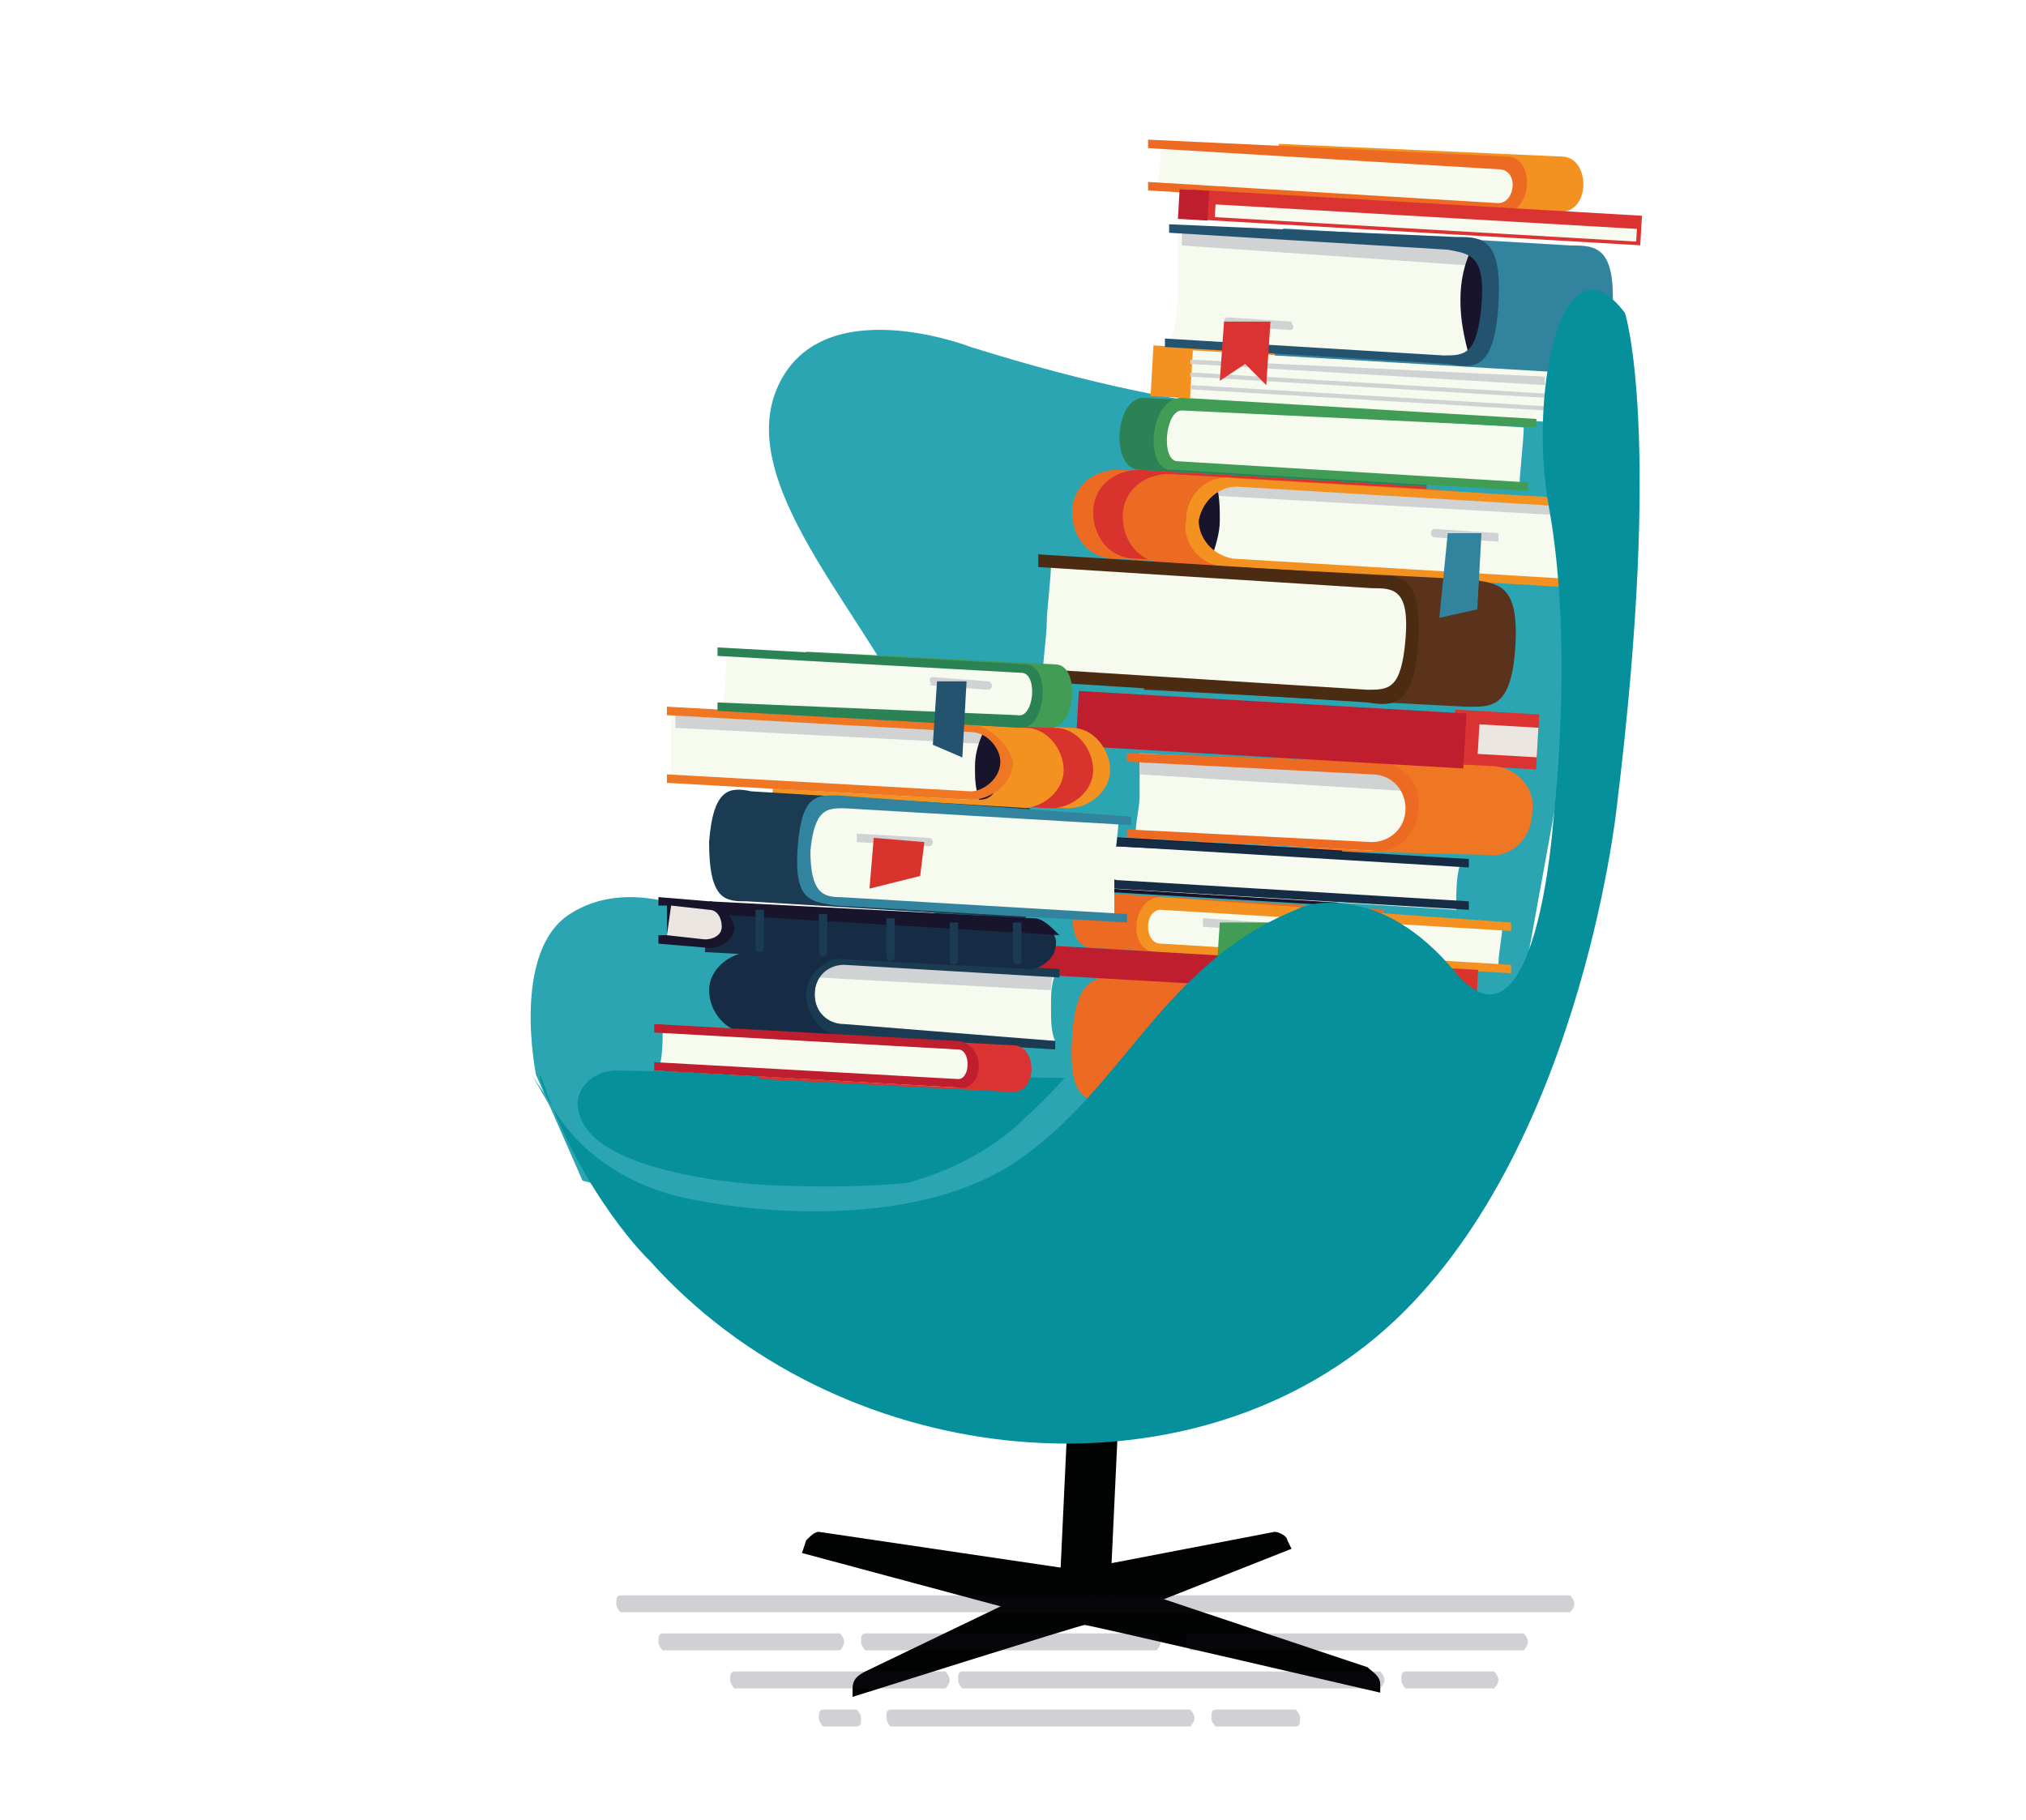 <?xml version="1.0" encoding="UTF-8"?>
<svg xmlns="http://www.w3.org/2000/svg" xmlns:xlink="http://www.w3.org/1999/xlink" width="167pt" height="150pt" viewBox="0 0 167 150" version="1.1">
<defs>
<filter id="alpha" filterUnits="objectBoundingBox" x="0%" y="0%" width="100%" height="100%">
  <feColorMatrix type="matrix" in="SourceGraphic" values="0 0 0 0 1 0 0 0 0 1 0 0 0 0 1 0 0 0 1 0"/>
</filter>
<mask id="mask0">
  <g filter="url(#alpha)">
<rect x="0" y="0" width="167" height="150" style="fill:rgb(0%,0%,0%);fill-opacity:0.2;stroke:none;"/>
  </g>
</mask>
<clipPath id="clip1">
  <rect x="0" y="0" width="167" height="150"/>
</clipPath>
<g id="surface5" clip-path="url(#clip1)">
<path style=" stroke:none;fill-rule:nonzero;fill:rgb(9.02%,7.843%,16.863%);fill-opacity:1;" d="M 129.426 132.906 L 51.145 132.906 C 51.145 132.906 50.797 132.559 50.797 132.211 C 50.797 131.859 50.797 131.512 51.145 131.512 L 129.426 131.512 C 129.426 131.512 129.773 131.859 129.773 132.211 C 129.773 132.559 129.426 132.906 129.426 132.906 Z M 129.426 132.906 "/>
</g>
<mask id="mask1">
  <g filter="url(#alpha)">
<rect x="0" y="0" width="167" height="150" style="fill:rgb(0%,0%,0%);fill-opacity:0.2;stroke:none;"/>
  </g>
</mask>
<clipPath id="clip2">
  <rect x="0" y="0" width="167" height="150"/>
</clipPath>
<g id="surface8" clip-path="url(#clip2)">
<path style=" stroke:none;fill-rule:nonzero;fill:rgb(9.02%,7.843%,16.863%);fill-opacity:1;" d="M 69.234 136.047 L 54.621 136.047 C 54.621 136.047 54.273 135.699 54.273 135.348 C 54.273 135 54.273 134.652 54.621 134.652 L 69.234 134.652 C 69.234 134.652 69.582 135 69.582 135.348 C 69.582 135.699 69.234 136.047 69.234 136.047 Z M 69.234 136.047 "/>
</g>
<mask id="mask2">
  <g filter="url(#alpha)">
<rect x="0" y="0" width="167" height="150" style="fill:rgb(0%,0%,0%);fill-opacity:0.2;stroke:none;"/>
  </g>
</mask>
<clipPath id="clip3">
  <rect x="0" y="0" width="167" height="150"/>
</clipPath>
<g id="surface11" clip-path="url(#clip3)">
<path style=" stroke:none;fill-rule:nonzero;fill:rgb(9.02%,7.843%,16.863%);fill-opacity:1;" d="M 95.328 136.047 L 71.324 136.047 C 71.324 136.047 70.977 135.699 70.977 135.348 C 70.977 135 70.977 134.652 71.324 134.652 L 95.328 134.652 C 95.328 134.652 95.676 135 95.676 135.348 C 95.676 135.699 95.328 136.047 95.328 136.047 Z M 95.328 136.047 "/>
</g>
<mask id="mask3">
  <g filter="url(#alpha)">
<rect x="0" y="0" width="167" height="150" style="fill:rgb(0%,0%,0%);fill-opacity:0.2;stroke:none;"/>
  </g>
</mask>
<clipPath id="clip4">
  <rect x="0" y="0" width="167" height="150"/>
</clipPath>
<g id="surface14" clip-path="url(#clip4)">
<path style=" stroke:none;fill-rule:nonzero;fill:rgb(9.02%,7.843%,16.863%);fill-opacity:1;" d="M 125.598 136.047 L 98.113 136.047 C 98.113 136.047 97.766 135.699 97.766 135.348 C 97.766 135 97.766 134.652 98.113 134.652 L 125.598 134.652 C 125.598 134.652 125.945 135 125.945 135.348 C 125.945 135.699 125.598 136.047 125.598 136.047 Z M 125.598 136.047 "/>
</g>
<mask id="mask4">
  <g filter="url(#alpha)">
<rect x="0" y="0" width="167" height="150" style="fill:rgb(0%,0%,0%);fill-opacity:0.2;stroke:none;"/>
  </g>
</mask>
<clipPath id="clip5">
  <rect x="0" y="0" width="167" height="150"/>
</clipPath>
<g id="surface17" clip-path="url(#clip5)">
<path style=" stroke:none;fill-rule:nonzero;fill:rgb(9.02%,7.843%,16.863%);fill-opacity:1;" d="M 77.934 139.188 L 60.539 139.188 C 60.539 139.188 60.191 138.836 60.191 138.488 C 60.191 138.141 60.191 137.789 60.539 137.789 L 77.934 137.789 C 77.934 137.789 78.281 138.141 78.281 138.488 C 78.281 138.836 77.934 139.188 77.934 139.188 Z M 77.934 139.188 "/>
</g>
<mask id="mask5">
  <g filter="url(#alpha)">
<rect x="0" y="0" width="167" height="150" style="fill:rgb(0%,0%,0%);fill-opacity:0.2;stroke:none;"/>
  </g>
</mask>
<clipPath id="clip6">
  <rect x="0" y="0" width="167" height="150"/>
</clipPath>
<g id="surface20" clip-path="url(#clip6)">
<path style=" stroke:none;fill-rule:nonzero;fill:rgb(9.02%,7.843%,16.863%);fill-opacity:1;" d="M 113.77 139.188 L 79.324 139.188 C 79.324 139.188 78.977 138.836 78.977 138.488 C 78.977 138.141 78.977 137.789 79.324 137.789 L 113.77 137.789 C 113.77 137.789 114.117 138.141 114.117 138.488 C 114.117 138.836 113.77 139.188 113.77 139.188 Z M 113.77 139.188 "/>
</g>
<mask id="mask6">
  <g filter="url(#alpha)">
<rect x="0" y="0" width="167" height="150" style="fill:rgb(0%,0%,0%);fill-opacity:0.2;stroke:none;"/>
  </g>
</mask>
<clipPath id="clip7">
  <rect x="0" y="0" width="167" height="150"/>
</clipPath>
<g id="surface23" clip-path="url(#clip7)">
<path style=" stroke:none;fill-rule:nonzero;fill:rgb(9.02%,7.843%,16.863%);fill-opacity:1;" d="M 123.164 139.188 L 115.855 139.188 C 115.855 139.188 115.508 138.836 115.508 138.488 C 115.508 138.141 115.508 137.789 115.855 137.789 L 123.164 137.789 C 123.164 137.789 123.512 138.141 123.512 138.488 C 123.512 138.836 123.164 139.188 123.164 139.188 Z M 123.164 139.188 "/>
</g>
<mask id="mask7">
  <g filter="url(#alpha)">
<rect x="0" y="0" width="167" height="150" style="fill:rgb(0%,0%,0%);fill-opacity:0.2;stroke:none;"/>
  </g>
</mask>
<clipPath id="clip8">
  <rect x="0" y="0" width="167" height="150"/>
</clipPath>
<g id="surface26" clip-path="url(#clip8)">
<path style=" stroke:none;fill-rule:nonzero;fill:rgb(9.02%,7.843%,16.863%);fill-opacity:1;" d="M 70.629 142.324 L 67.844 142.324 C 67.844 142.324 67.496 141.977 67.496 141.629 C 67.496 141.277 67.496 140.93 67.844 140.93 L 70.629 140.93 C 70.629 140.93 70.977 141.277 70.977 141.629 C 70.977 141.977 70.977 142.324 70.629 142.324 Z M 70.629 142.324 "/>
</g>
<mask id="mask8">
  <g filter="url(#alpha)">
<rect x="0" y="0" width="167" height="150" style="fill:rgb(0%,0%,0%);fill-opacity:0.2;stroke:none;"/>
  </g>
</mask>
<clipPath id="clip9">
  <rect x="0" y="0" width="167" height="150"/>
</clipPath>
<g id="surface29" clip-path="url(#clip9)">
<path style=" stroke:none;fill-rule:nonzero;fill:rgb(9.02%,7.843%,16.863%);fill-opacity:1;" d="M 98.113 142.324 L 73.41 142.324 C 73.41 142.324 73.062 141.977 73.062 141.629 C 73.062 141.277 73.062 140.93 73.41 140.93 L 98.113 140.93 C 98.113 140.93 98.461 141.277 98.461 141.629 C 98.461 141.977 98.113 142.324 98.113 142.324 Z M 98.113 142.324 "/>
</g>
<mask id="mask9">
  <g filter="url(#alpha)">
<rect x="0" y="0" width="167" height="150" style="fill:rgb(0%,0%,0%);fill-opacity:0.2;stroke:none;"/>
  </g>
</mask>
<clipPath id="clip10">
  <rect x="0" y="0" width="167" height="150"/>
</clipPath>
<g id="surface32" clip-path="url(#clip10)">
<path style=" stroke:none;fill-rule:nonzero;fill:rgb(9.02%,7.843%,16.863%);fill-opacity:1;" d="M 106.809 142.324 L 100.199 142.324 C 100.199 142.324 99.852 141.977 99.852 141.629 C 99.852 141.277 99.852 140.93 100.199 140.93 L 106.809 140.93 C 106.809 140.93 107.16 141.277 107.16 141.629 C 107.16 141.977 107.16 142.324 106.809 142.324 Z M 106.809 142.324 "/>
</g>
</defs>
<g id="surface1">
<path style=" stroke:none;fill-rule:nonzero;fill:rgb(0.392%,0.784%,0.784%);fill-opacity:1;" d="M 88.719 129.418 L 71.324 137.789 C 70.629 138.141 70.277 138.488 70.277 139.188 L 70.277 139.883 C 70.277 139.883 89.066 133.953 89.414 133.953 C 89.762 133.953 113.77 139.535 113.77 139.535 L 113.77 138.836 C 113.77 138.141 113.074 137.789 112.727 137.441 Z M 88.719 129.418 "/>
<path style=" stroke:none;fill-rule:nonzero;fill:rgb(0.392%,0.784%,0.784%);fill-opacity:1;" d="M 88.719 129.418 L 67.496 126.277 C 67.148 126.277 66.801 126.629 66.453 126.977 L 66.105 128.023 L 85.586 133.254 L 94.98 132.211 L 106.461 127.676 L 106.113 126.977 C 106.113 126.629 105.418 126.277 105.07 126.277 Z M 88.719 129.418 "/>
<path style=" stroke:none;fill-rule:nonzero;fill:rgb(0.392%,0.784%,0.784%);fill-opacity:1;" d="M 88.027 116.43 L 92.199 116.625 L 91.48 131.957 L 87.309 131.762 Z M 88.027 116.43 "/>
<path style=" stroke:none;fill-rule:nonzero;fill:rgb(16.863%,64.706%,69.804%);fill-opacity:1;" d="M 127.684 28.254 C 127.684 28.254 120.031 41.164 80.02 28.605 C 80.02 28.605 67.496 23.723 64.016 32.094 C 60.539 40.465 72.367 51.629 75.848 60.699 C 75.848 60.699 80.715 71.512 75.496 77.789 C 69.93 84.07 57.754 75.348 57.754 75.348 C 57.754 75.348 51.84 72.211 46.969 75.348 C 42.098 78.488 44.184 88.605 44.184 88.605 L 48.012 97.324 L 84.543 107.094 L 125.25 82.676 L 131.859 46.395 Z M 127.684 28.254 "/>
<path style=" stroke:none;fill-rule:nonzero;fill:rgb(1.961%,56.471%,61.176%);fill-opacity:1;" d="M 50.797 88.254 L 92.895 88.953 C 92.895 88.953 90.805 99.07 62.973 97.676 C 62.973 97.676 48.359 96.977 47.664 91.395 C 47.316 90 48.707 88.254 50.797 88.254 Z M 50.797 88.254 "/>
<path style=" stroke:none;fill-rule:nonzero;fill:rgb(16.863%,64.706%,69.804%);fill-opacity:1;" d="M 112.727 74.652 C 112.379 74.652 109.246 71.859 101.941 75.348 C 95.328 78.488 89.762 87.559 84.543 92.094 C 84.543 92.094 78.281 99.07 66.105 98.371 C 53.926 97.676 48.707 96.277 43.836 88.605 L 50.102 99.418 L 82.109 100.812 Z M 112.727 74.652 "/>
<path style=" stroke:none;fill-rule:nonzero;fill:rgb(92.941%,41.569%,13.725%);fill-opacity:1;" d="M 116.203 81.977 L 92.547 80.582 C 90.457 80.582 88.719 80.234 88.371 85.465 C 88.023 91.047 89.762 90.699 91.852 91.047 L 115.508 92.441 Z M 116.203 81.977 "/>
<path style=" stroke:none;fill-rule:nonzero;fill:rgb(96.863%,98.039%,93.725%);fill-opacity:1;" d="M 123.859 87.906 C 123.859 86.859 124.207 84.418 124.207 83.371 L 101.59 81.977 C 99.852 81.977 98.461 81.977 98.113 86.512 C 97.766 91.047 99.156 91.395 100.895 91.395 L 123.512 92.789 C 123.859 91.395 123.859 88.953 123.859 87.906 Z M 123.859 87.906 "/>
<path style=" stroke:none;fill-rule:nonzero;fill:rgb(81.569%,82.353%,82.745%);fill-opacity:1;" d="M 99.156 82.676 L 99.156 83.371 L 124.207 84.766 C 124.207 84.07 124.207 83.723 124.207 83.371 L 101.59 81.977 C 100.895 81.629 99.852 81.629 99.156 82.676 Z M 99.156 82.676 "/>
<path style=" stroke:none;fill-rule:nonzero;fill:rgb(9.02%,7.843%,16.863%);fill-opacity:1;" d="M 98.461 86.512 C 98.113 89.652 98.809 90.699 99.852 91.047 C 100.547 89.652 100.895 88.254 100.895 86.512 C 100.895 84.766 100.895 83.371 100.547 81.977 C 99.156 82.324 98.461 83.371 98.461 86.512 Z M 98.461 86.512 "/>
<path style=" stroke:none;fill-rule:nonzero;fill:rgb(95.294%,57.255%,12.941%);fill-opacity:1;" d="M 101.941 81.277 C 99.852 81.277 98.113 80.93 97.766 86.164 C 97.418 91.746 99.156 91.395 101.242 91.746 L 124.555 93.141 L 124.555 92.441 L 101.59 90.699 C 99.852 90.699 98.809 90.348 98.809 86.164 C 99.156 81.977 100.199 81.977 101.941 81.977 L 124.902 83.371 L 124.902 82.676 Z M 101.941 81.277 "/>
<path style=" stroke:none;fill-rule:nonzero;fill:rgb(92.941%,41.569%,13.725%);fill-opacity:1;" d="M 114.117 75 L 90.457 73.605 C 88.023 73.605 87.676 78.141 90.109 78.141 L 113.77 79.535 Z M 114.117 75 "/>
<path style=" stroke:none;fill-rule:nonzero;fill:rgb(96.863%,98.039%,93.725%);fill-opacity:1;" d="M 123.859 76.047 L 95.328 74.301 C 93.59 74.301 93.242 77.789 94.98 77.789 L 123.512 79.535 C 123.512 78.488 123.859 77.094 123.859 76.047 Z M 123.859 76.047 "/>
<path style=" stroke:none;fill-rule:nonzero;fill:rgb(95.294%,57.255%,12.941%);fill-opacity:1;" d="M 95.676 73.953 C 93.242 73.953 92.895 78.488 95.328 78.488 L 124.555 80.234 L 124.555 79.535 L 95.676 77.789 C 94.285 77.789 94.285 75 95.676 75 L 124.555 76.746 L 124.555 76.047 Z M 95.676 73.953 "/>
<path style=" stroke:none;fill-rule:nonzero;fill:rgb(74.51%,11.765%,17.647%);fill-opacity:1;" d="M 83.668 80.234 L 83.809 77.793 L 120.973 79.953 L 120.832 82.391 Z M 83.668 80.234 "/>
<path style=" stroke:none;fill-rule:nonzero;fill:rgb(81.569%,82.353%,82.745%);fill-opacity:1;" d="M 99.156 76.395 L 104.375 76.746 C 104.375 76.746 104.723 76.746 104.723 76.395 C 104.723 76.395 104.723 76.047 104.375 76.047 L 99.156 75.699 C 99.156 75.699 99.156 76.047 99.156 76.395 C 99.156 76.047 99.156 76.395 99.156 76.395 Z M 99.156 76.395 "/>
<path style=" stroke:none;fill-rule:nonzero;fill:rgb(25.49%,61.176%,33.333%);fill-opacity:1;" d="M 100.199 81.277 L 102.289 79.883 L 104.375 81.629 L 104.723 76.047 L 100.547 76.047 Z M 100.199 81.277 "/>
<path style=" stroke:none;fill-rule:nonzero;fill:rgb(85.098%,20%,17.647%);fill-opacity:1;" d="M 119.41 79.812 L 121.844 79.953 L 121.699 82.391 L 119.27 82.25 Z M 119.41 79.812 "/>
<path style=" stroke:none;fill-rule:nonzero;fill:rgb(85.882%,20%,19.608%);fill-opacity:1;" d="M 119.672 63.023 L 119.934 58.496 L 126.883 58.898 L 126.621 63.426 Z M 119.672 63.023 "/>
<path style=" stroke:none;fill-rule:nonzero;fill:rgb(92.549%,90.196%,88.627%);fill-opacity:1;" d="M 121.805 62.148 L 121.945 59.711 L 126.809 59.992 L 126.668 62.43 Z M 121.805 62.148 "/>
<path style=" stroke:none;fill-rule:nonzero;fill:rgb(95.294%,57.255%,12.941%);fill-opacity:1;" d="M 94.84 32.652 L 95.078 28.473 L 128.422 30.41 L 128.18 34.59 Z M 94.84 32.652 "/>
<path style=" stroke:none;fill-rule:nonzero;fill:rgb(96.863%,98.039%,93.725%);fill-opacity:1;" d="M 98.082 33.062 L 98.324 28.883 L 128.195 30.621 L 127.953 34.797 Z M 98.082 33.062 "/>
<path style=" stroke:none;fill-rule:nonzero;fill:rgb(81.569%,82.353%,82.745%);fill-opacity:1;" d="M 127.336 31.746 L 98.113 30 L 98.113 29.652 L 127.336 31.047 Z M 127.336 31.746 "/>
<path style=" stroke:none;fill-rule:nonzero;fill:rgb(81.569%,82.353%,82.745%);fill-opacity:1;" d="M 127.336 32.789 L 98.113 31.047 L 98.113 30.699 L 127.336 32.441 Z M 127.336 32.789 "/>
<path style=" stroke:none;fill-rule:nonzero;fill:rgb(81.569%,82.353%,82.745%);fill-opacity:1;" d="M 127.336 33.836 L 98.113 32.094 L 98.113 31.746 L 127.336 33.488 Z M 127.336 33.836 "/>
<path style=" stroke:none;fill-rule:nonzero;fill:rgb(92.941%,41.569%,13.725%);fill-opacity:1;" d="M 115.855 40.117 L 92.199 38.723 C 90.109 38.723 88.371 40.117 88.371 42.211 C 88.371 44.301 89.762 46.047 91.852 46.047 L 115.508 47.441 Z M 115.855 40.117 "/>
<path style=" stroke:none;fill-rule:nonzero;fill:rgb(85.098%,20%,17.647%);fill-opacity:1;" d="M 117.598 40.117 L 93.938 38.723 C 91.852 38.723 90.109 40.117 90.109 42.211 C 90.109 44.301 91.504 46.047 93.59 46.047 L 117.246 47.441 Z M 117.598 40.117 "/>
<path style=" stroke:none;fill-rule:nonzero;fill:rgb(92.941%,41.569%,13.725%);fill-opacity:1;" d="M 120.031 40.465 L 96.371 39.07 C 94.285 39.07 92.547 40.465 92.547 42.559 C 92.547 44.652 93.938 46.395 96.023 46.395 L 119.684 47.789 Z M 120.031 40.465 "/>
<path style=" stroke:none;fill-rule:nonzero;fill:rgb(96.863%,98.039%,93.725%);fill-opacity:1;" d="M 129.773 44.652 C 129.773 43.605 130.121 42.559 130.121 41.512 L 101.59 39.766 C 99.852 39.766 98.461 41.164 98.113 42.906 C 98.113 44.652 99.504 46.047 101.242 46.395 L 129.773 48.141 C 129.426 46.746 129.426 45.699 129.773 44.652 Z M 129.773 44.652 "/>
<path style=" stroke:none;fill-rule:nonzero;fill:rgb(81.569%,82.353%,82.745%);fill-opacity:1;" d="M 101.59 39.766 L 130.121 41.512 C 130.121 41.859 130.121 42.211 130.121 42.559 L 99.156 40.812 C 99.504 40.117 100.547 39.766 101.59 39.766 Z M 101.59 39.766 "/>
<path style=" stroke:none;fill-rule:nonzero;fill:rgb(9.02%,7.843%,16.863%);fill-opacity:1;" d="M 100.199 39.766 C 100.547 40.812 100.547 41.859 100.547 42.906 C 100.547 43.953 100.199 45 99.852 46.047 C 98.113 45.699 98.113 44.301 98.113 42.906 C 98.461 41.164 98.809 39.766 100.199 39.766 Z M 100.199 39.766 "/>
<path style=" stroke:none;fill-rule:nonzero;fill:rgb(95.294%,57.255%,12.941%);fill-opacity:1;" d="M 101.59 39.418 L 130.816 41.164 L 130.816 41.859 L 101.941 40.117 C 100.547 40.117 99.156 41.164 98.809 42.906 C 98.809 44.301 99.852 45.699 101.59 46.047 L 130.469 47.789 L 130.469 48.488 L 101.242 46.746 C 99.156 46.746 97.418 45 97.766 42.906 C 97.766 40.812 99.504 39.07 101.59 39.418 Z M 101.59 39.418 "/>
<path style=" stroke:none;fill-rule:nonzero;fill:rgb(16.863%,50.98%,33.333%);fill-opacity:1;" d="M 117.945 34.188 L 94.285 32.789 C 91.852 32.789 91.504 38.723 93.938 38.723 L 117.598 40.117 Z M 117.945 34.188 "/>
<path style=" stroke:none;fill-rule:nonzero;fill:rgb(96.863%,98.039%,93.725%);fill-opacity:1;" d="M 125.598 35.234 L 97.07 33.488 C 95.328 33.488 94.98 38.371 96.723 38.371 L 125.25 40.117 C 125.25 39.07 125.598 36.277 125.598 35.234 Z M 125.598 35.234 "/>
<path style=" stroke:none;fill-rule:nonzero;fill:rgb(25.49%,61.176%,33.333%);fill-opacity:1;" d="M 97.418 32.789 L 126.641 34.535 L 126.641 35.234 L 97.418 33.836 C 96.023 33.836 95.676 38.023 97.07 38.023 L 125.945 39.766 L 125.945 40.465 L 96.723 38.723 C 94.285 39.07 94.633 32.789 97.418 32.789 Z M 97.418 32.789 "/>
<path style=" stroke:none;fill-rule:nonzero;fill:rgb(19.608%,51.765%,61.961%);fill-opacity:1;" d="M 105.766 18.836 L 129.426 20.234 C 131.512 20.234 133.254 20.234 132.902 25.812 C 132.555 31.395 130.816 31.047 128.73 30.699 L 105.07 29.301 Z M 105.766 18.836 "/>
<path style=" stroke:none;fill-rule:nonzero;fill:rgb(96.863%,98.039%,93.725%);fill-opacity:1;" d="M 97.07 23.371 C 97.07 22.324 97.07 19.883 97.07 18.836 L 119.684 20.234 C 121.422 20.234 122.816 20.582 122.465 25.117 C 122.117 29.652 120.727 29.652 118.988 29.652 L 96.371 28.254 C 97.07 27.211 97.07 24.418 97.07 23.371 Z M 97.07 23.371 "/>
<path style=" stroke:none;fill-rule:nonzero;fill:rgb(81.569%,82.353%,82.745%);fill-opacity:1;" d="M 122.465 21.277 L 122.465 21.977 L 97.418 20.234 C 97.418 19.535 97.418 19.188 97.418 18.836 L 120.031 20.234 C 121.074 20.234 121.77 20.234 122.465 21.277 Z M 122.465 21.277 "/>
<path style=" stroke:none;fill-rule:nonzero;fill:rgb(9.02%,7.843%,16.863%);fill-opacity:1;" d="M 122.816 24.766 C 122.465 27.906 121.77 28.953 121.074 29.301 C 120.727 27.906 120.379 26.512 120.379 24.766 C 120.379 23.023 120.727 21.629 121.422 20.234 C 122.465 20.93 122.816 21.977 122.816 24.766 Z M 122.816 24.766 "/>
<path style=" stroke:none;fill-rule:nonzero;fill:rgb(13.725%,32.549%,43.529%);fill-opacity:1;" d="M 120.031 19.535 C 122.117 19.535 123.859 19.535 123.512 25.117 C 123.164 30.699 121.422 30.348 119.336 30 L 96.023 28.605 L 96.023 27.906 L 118.988 29.301 C 120.727 29.301 121.77 29.301 122.117 25.117 C 122.465 20.93 121.074 20.93 119.336 20.582 L 96.371 19.188 L 96.371 18.488 Z M 120.031 19.535 "/>
<path style=" stroke:none;fill-rule:nonzero;fill:rgb(95.294%,57.255%,12.941%);fill-opacity:1;" d="M 105.418 11.859 L 128.73 12.906 C 131.164 12.906 131.164 17.789 128.383 17.441 L 104.723 16.047 Z M 105.418 11.859 "/>
<path style=" stroke:none;fill-rule:nonzero;fill:rgb(96.863%,98.039%,93.725%);fill-opacity:1;" d="M 95.676 11.859 L 124.207 13.605 C 125.945 13.605 125.945 17.094 123.859 17.094 L 95.328 15.348 C 95.676 13.953 95.676 12.906 95.676 11.859 Z M 95.676 11.859 "/>
<path style=" stroke:none;fill-rule:nonzero;fill:rgb(92.941%,41.569%,13.725%);fill-opacity:1;" d="M 124.207 12.906 C 126.641 12.906 126.293 17.789 123.859 17.441 L 94.633 15.699 L 94.633 15 L 123.512 16.746 C 124.902 16.746 125.25 13.953 123.512 13.953 L 94.633 12.211 L 94.633 11.512 Z M 124.207 12.906 "/>
<path style=" stroke:none;fill-rule:nonzero;fill:rgb(35.686%,20%,10.98%);fill-opacity:1;" d="M 94.285 56.859 L 120.727 58.254 C 122.816 58.254 124.555 58.605 124.902 53.371 C 125.25 48.141 123.512 48.141 121.422 47.789 L 94.98 46.395 Z M 94.285 56.859 "/>
<path style=" stroke:none;fill-rule:nonzero;fill:rgb(96.863%,98.039%,93.725%);fill-opacity:1;" d="M 86.285 51.277 C 86.285 52.324 85.934 54.766 85.934 55.812 L 112.727 57.211 C 114.465 57.211 115.855 57.211 116.203 52.676 C 116.551 48.141 115.16 47.789 113.422 47.789 L 86.633 46.395 C 86.633 47.789 86.285 50.234 86.285 51.277 Z M 86.285 51.277 "/>
<path style=" stroke:none;fill-rule:nonzero;fill:rgb(29.412%,17.255%,7.451%);fill-opacity:1;" d="M 113.422 47.441 C 115.508 47.441 117.246 47.441 116.898 53.023 C 116.551 58.254 114.812 58.254 112.727 57.906 L 85.238 56.164 L 85.238 55.117 L 112.727 56.859 C 114.465 56.859 115.508 56.859 115.855 52.676 C 116.203 48.488 114.812 48.488 113.074 48.488 L 85.586 46.746 L 85.586 45.699 Z M 113.422 47.441 "/>
<path style=" stroke:none;fill-rule:nonzero;fill:rgb(93.725%,46.667%,14.118%);fill-opacity:1;" d="M 108.203 62.441 L 122.816 63.141 C 124.902 63.141 126.641 64.883 126.293 66.977 C 126.293 69.07 124.555 70.812 122.465 70.465 L 107.855 70.117 Z M 108.203 62.441 "/>
<path style=" stroke:none;fill-rule:nonzero;fill:rgb(96.863%,98.039%,93.725%);fill-opacity:1;" d="M 93.938 65.582 C 93.938 64.535 93.938 63.488 93.938 62.441 L 113.422 63.488 C 115.16 63.488 116.551 65.234 116.551 66.977 C 116.551 68.723 114.812 70.117 113.074 70.117 L 93.59 69.07 C 93.59 67.676 93.938 66.629 93.938 65.582 Z M 93.938 65.582 "/>
<path style=" stroke:none;fill-rule:nonzero;fill:rgb(81.569%,82.353%,82.745%);fill-opacity:1;" d="M 116.203 65.234 L 93.938 63.836 C 93.938 63.141 93.938 62.789 93.938 62.094 L 113.422 63.141 C 114.812 63.488 115.855 64.188 116.203 65.234 Z M 116.203 65.234 "/>
<path style=" stroke:none;fill-rule:nonzero;fill:rgb(92.941%,41.569%,13.725%);fill-opacity:1;" d="M 113.422 62.789 C 115.508 62.789 117.246 64.535 116.898 66.629 C 116.898 68.723 115.16 70.465 113.074 70.117 L 92.895 69.07 L 92.895 68.371 L 113.074 69.418 C 114.465 69.418 115.855 68.371 115.855 66.629 C 115.855 65.234 114.812 63.836 113.074 63.836 L 92.895 62.789 L 92.895 62.094 Z M 113.422 62.789 "/>
<path style=" stroke:none;fill-rule:nonzero;fill:rgb(74.51%,11.765%,17.647%);fill-opacity:1;" d="M 88.664 61.488 L 88.926 56.961 L 120.879 58.82 L 120.617 63.348 Z M 88.664 61.488 "/>
<path style=" stroke:none;fill-rule:nonzero;fill:rgb(85.882%,20%,19.608%);fill-opacity:1;" d="M 98.039 18.062 L 98.18 15.625 L 135.344 17.785 L 135.203 20.223 Z M 98.039 18.062 "/>
<path style=" stroke:none;fill-rule:nonzero;fill:rgb(96.863%,98.039%,93.725%);fill-opacity:1;" d="M 100.137 17.898 L 100.195 16.852 L 134.93 18.871 L 134.867 19.914 Z M 100.137 17.898 "/>
<path style=" stroke:none;fill-rule:nonzero;fill:rgb(81.569%,82.353%,82.745%);fill-opacity:1;" d="M 123.512 44.652 L 118.293 44.301 C 118.293 44.301 117.945 44.301 117.945 43.953 C 117.945 43.953 117.945 43.605 118.293 43.605 L 123.512 43.953 C 123.512 43.953 123.512 44.301 123.512 44.652 Z M 123.512 44.652 "/>
<path style=" stroke:none;fill-rule:nonzero;fill:rgb(19.608%,51.765%,61.961%);fill-opacity:1;" d="M 121.77 50.234 L 118.641 50.93 L 119.336 43.953 L 122.117 43.953 Z M 121.77 50.234 "/>
<path style=" stroke:none;fill-rule:nonzero;fill:rgb(81.569%,82.353%,82.745%);fill-opacity:1;" d="M 106.461 27.211 L 101.242 26.859 C 101.242 26.859 100.895 26.859 100.895 26.512 C 100.895 26.512 100.895 26.164 101.242 26.164 L 106.461 26.512 C 106.461 26.859 106.809 26.859 106.461 27.211 C 106.809 27.211 106.461 27.211 106.461 27.211 Z M 106.461 27.211 "/>
<path style=" stroke:none;fill-rule:nonzero;fill:rgb(85.882%,20%,19.608%);fill-opacity:1;" d="M 104.375 31.746 L 102.637 30 L 100.547 31.395 L 100.895 26.512 L 104.723 26.512 Z M 104.375 31.746 "/>
<path style=" stroke:none;fill-rule:nonzero;fill:rgb(74.51%,11.765%,17.647%);fill-opacity:1;" d="M 99.527 18.184 L 97.094 18.043 L 97.234 15.605 L 99.668 15.746 Z M 99.527 18.184 "/>
<path style=" stroke:none;fill-rule:nonzero;fill:rgb(9.02%,7.843%,16.863%);fill-opacity:1;" d="M 110.637 70.117 L 86.98 68.723 C 84.543 68.723 84.195 73.254 86.633 73.254 L 110.289 74.652 Z M 110.637 70.117 "/>
<path style=" stroke:none;fill-rule:nonzero;fill:rgb(96.863%,98.039%,93.725%);fill-opacity:1;" d="M 120.379 71.164 L 91.852 69.766 C 90.109 69.766 89.762 73.254 91.504 73.254 L 120.031 75 C 120.031 73.605 120.031 72.211 120.379 71.164 Z M 120.379 71.164 "/>
<path style=" stroke:none;fill-rule:nonzero;fill:rgb(8.627%,17.255%,27.059%);fill-opacity:1;" d="M 91.852 69.07 L 121.074 70.812 L 121.074 71.512 L 92.199 69.766 C 90.805 69.766 90.805 72.559 92.199 72.559 L 121.074 74.301 L 121.074 75 L 91.852 73.254 C 89.066 73.605 89.414 69.07 91.852 69.07 Z M 91.852 69.07 "/>
<path style=" stroke:none;fill-rule:nonzero;fill:rgb(1.961%,56.471%,61.176%);fill-opacity:1;" d="M 58.102 99.07 C 58.102 99.07 73.758 102.211 83.5 95.93 C 92.547 90 95.676 79.535 106.809 75 C 108.203 74.301 109.941 74.301 111.68 74.652 C 113.77 75 116.898 76.395 120.031 80.234 C 126.641 87.906 128.035 67.676 128.035 67.676 C 128.035 67.676 129.773 53.371 127.684 41.859 C 125.945 32.441 128.73 18.836 133.949 25.812 C 133.949 25.812 137.078 35.582 133.254 66.629 C 133.254 66.629 130.121 96.277 113.422 110.234 C 96.723 124.188 68.887 121.047 53.578 103.953 C 53.578 103.953 48.012 98.723 44.535 88.605 C 44.184 88.605 46.621 97.324 58.102 99.07 Z M 58.102 99.07 "/>
<path style=" stroke:none;fill-rule:nonzero;fill:rgb(95.294%,57.255%,12.941%);fill-opacity:1;" d="M 67.844 58.953 L 88.371 60 C 90.109 60 91.504 61.746 91.504 63.488 C 91.504 65.234 89.762 66.629 88.023 66.629 L 67.496 65.582 Z M 67.844 58.953 "/>
<path style=" stroke:none;fill-rule:nonzero;fill:rgb(85.098%,20%,17.647%);fill-opacity:1;" d="M 66.453 58.953 L 86.98 60 C 88.719 60 90.109 61.746 90.109 63.488 C 90.109 65.234 88.371 66.629 86.633 66.629 L 66.105 65.582 Z M 66.453 58.953 "/>
<path style=" stroke:none;fill-rule:nonzero;fill:rgb(95.294%,57.255%,12.941%);fill-opacity:1;" d="M 64.016 58.953 L 84.543 60 C 86.285 60 87.676 61.746 87.676 63.488 C 87.676 65.234 85.934 66.629 84.195 66.629 L 63.668 65.582 Z M 64.016 58.953 "/>
<path style=" stroke:none;fill-rule:nonzero;fill:rgb(96.863%,98.039%,93.725%);fill-opacity:1;" d="M 55.32 61.746 C 55.32 60.699 55.32 60 55.32 58.953 L 80.02 60.348 C 81.414 60.348 82.805 61.746 82.805 63.141 C 82.805 64.535 81.414 65.93 80.02 65.93 L 55.32 64.535 C 55.32 63.488 55.32 62.441 55.32 61.746 Z M 55.32 61.746 "/>
<path style=" stroke:none;fill-rule:nonzero;fill:rgb(81.569%,82.353%,82.745%);fill-opacity:1;" d="M 80.02 60.348 L 55.668 58.953 C 55.668 59.301 55.668 59.652 55.668 60 L 82.457 61.395 C 81.762 60.699 81.066 60.348 80.02 60.348 Z M 80.02 60.348 "/>
<path style=" stroke:none;fill-rule:nonzero;fill:rgb(9.02%,7.843%,16.863%);fill-opacity:1;" d="M 81.066 60.348 C 80.715 61.047 80.367 62.094 80.367 63.141 C 80.367 64.188 80.367 64.883 80.715 65.93 C 82.109 65.93 82.457 64.535 82.457 63.141 C 82.805 61.746 82.457 60.699 81.066 60.348 Z M 81.066 60.348 "/>
<path style=" stroke:none;fill-rule:nonzero;fill:rgb(93.725%,46.667%,14.118%);fill-opacity:1;" d="M 80.02 59.652 L 54.973 58.254 L 54.973 58.953 L 80.02 60.348 C 81.414 60.348 82.457 61.746 82.457 62.789 C 82.457 64.188 81.066 65.234 80.02 65.234 L 54.973 63.836 L 54.973 64.535 L 80.02 65.93 C 81.762 65.93 83.5 64.535 83.5 62.789 C 83.152 61.395 81.762 60 80.02 59.652 Z M 80.02 59.652 "/>
<path style=" stroke:none;fill-rule:nonzero;fill:rgb(25.49%,61.176%,33.333%);fill-opacity:1;" d="M 66.453 53.723 L 86.98 54.766 C 89.066 54.766 88.719 60 86.633 60 L 66.105 58.953 Z M 66.453 53.723 "/>
<path style=" stroke:none;fill-rule:nonzero;fill:rgb(96.863%,98.039%,93.725%);fill-opacity:1;" d="M 59.84 53.723 L 84.543 55.117 C 85.934 55.117 85.934 59.652 84.195 59.301 L 59.492 57.906 C 59.84 57.211 59.84 54.766 59.84 53.723 Z M 59.84 53.723 "/>
<path style=" stroke:none;fill-rule:nonzero;fill:rgb(16.863%,50.98%,33.333%);fill-opacity:1;" d="M 84.543 54.766 L 59.145 53.371 L 59.145 54.07 L 84.195 55.465 C 85.586 55.465 85.238 59.301 83.848 58.953 L 59.145 57.906 L 59.145 58.605 L 84.195 60 C 86.285 60 86.633 54.766 84.543 54.766 Z M 84.543 54.766 "/>
<path style=" stroke:none;fill-rule:nonzero;fill:rgb(10.196%,23.137%,31.765%);fill-opacity:1;" d="M 84.543 75.699 L 61.582 74.301 C 59.84 74.301 58.449 74.301 58.449 69.418 C 58.797 64.883 60.191 64.883 61.93 65.234 L 84.891 66.629 Z M 84.543 75.699 "/>
<path style=" stroke:none;fill-rule:nonzero;fill:rgb(96.863%,98.039%,93.725%);fill-opacity:1;" d="M 91.852 71.512 C 91.852 72.559 91.852 74.652 91.852 75.699 L 68.539 74.301 C 67.148 74.301 65.758 73.953 66.105 70.117 C 66.105 66.277 67.496 66.277 68.887 66.277 L 92.199 67.676 C 92.199 68.371 91.852 70.812 91.852 71.512 Z M 91.852 71.512 "/>
<path style=" stroke:none;fill-rule:nonzero;fill:rgb(19.608%,51.765%,61.961%);fill-opacity:1;" d="M 69.234 65.582 C 67.496 65.582 66.105 65.234 65.758 69.766 C 65.41 74.301 66.801 74.301 68.887 74.652 L 92.895 76.047 L 92.895 75.348 L 69.234 73.953 C 67.844 73.953 66.801 73.605 66.801 70.117 C 67.148 66.629 68.191 66.629 69.582 66.629 L 93.242 68.023 L 93.242 67.324 Z M 69.234 65.582 "/>
<path style=" stroke:none;fill-rule:nonzero;fill:rgb(8.627%,17.255%,27.059%);fill-opacity:1;" d="M 74.801 79.188 L 61.93 78.488 C 60.191 78.488 58.449 79.883 58.449 81.629 C 58.449 83.371 59.84 85.117 61.582 85.117 L 74.453 85.812 Z M 74.801 79.188 "/>
<path style=" stroke:none;fill-rule:nonzero;fill:rgb(96.863%,98.039%,93.725%);fill-opacity:1;" d="M 86.633 83.023 C 86.633 81.977 86.633 81.277 86.98 80.234 L 69.93 79.188 C 68.539 79.188 67.148 80.234 67.148 81.977 C 67.148 83.371 68.191 84.766 69.93 84.766 L 86.98 85.812 C 86.633 85.117 86.633 84.07 86.633 83.023 Z M 86.633 83.023 "/>
<path style=" stroke:none;fill-rule:nonzero;fill:rgb(81.569%,82.353%,82.745%);fill-opacity:1;" d="M 67.496 80.582 L 86.633 81.629 C 86.633 81.277 86.633 80.582 86.98 80.234 L 69.93 79.188 C 68.887 79.188 68.191 79.883 67.496 80.582 Z M 67.496 80.582 "/>
<path style=" stroke:none;fill-rule:nonzero;fill:rgb(10.196%,23.137%,31.765%);fill-opacity:1;" d="M 69.93 78.836 C 68.191 78.836 66.453 80.234 66.453 81.977 C 66.453 83.723 67.844 85.465 69.582 85.465 L 86.98 86.512 L 86.98 85.812 L 69.582 84.418 C 68.191 84.418 67.148 83.371 67.148 81.977 C 67.148 80.582 68.191 79.535 69.582 79.535 L 87.328 80.582 L 87.328 79.883 Z M 69.93 78.836 "/>
<path style=" stroke:none;fill-rule:nonzero;fill:rgb(8.627%,17.255%,27.059%);fill-opacity:1;" d="M 84.891 79.883 L 58.102 78.488 L 58.449 74.652 L 85.238 76.047 C 86.285 76.047 87.328 77.094 86.98 78.141 C 86.98 78.836 85.934 79.883 84.891 79.883 Z M 84.891 79.883 "/>
<path style=" stroke:none;fill-rule:nonzero;fill:rgb(9.02%,7.843%,16.863%);fill-opacity:1;" d="M 58.449 74.301 L 54.273 73.953 L 54.273 74.652 L 54.973 74.652 L 54.973 77.094 L 54.273 77.094 L 54.273 77.789 L 58.449 78.141 C 59.492 78.141 60.539 77.441 60.539 76.395 C 60.191 75.348 59.492 74.301 58.449 74.301 Z M 58.449 74.301 "/>
<path style=" stroke:none;fill-rule:nonzero;fill:rgb(9.02%,7.843%,16.863%);fill-opacity:1;" d="M 85.238 75.699 L 58.449 74.301 L 58.449 75.348 L 87.328 77.094 C 86.633 76.395 85.934 75.699 85.238 75.699 Z M 85.238 75.699 "/>
<path style=" stroke:none;fill-rule:nonzero;fill:rgb(10.196%,23.137%,31.765%);fill-opacity:1;" d="M 84.195 76.047 L 84.195 79.188 C 84.195 79.188 84.195 79.535 83.848 79.535 C 83.848 79.535 83.5 79.535 83.5 79.188 L 83.5 76.047 Z M 84.195 76.047 "/>
<path style=" stroke:none;fill-rule:nonzero;fill:rgb(10.196%,23.137%,31.765%);fill-opacity:1;" d="M 78.977 76.047 L 78.977 79.188 C 78.977 79.188 78.977 79.535 78.629 79.535 C 78.629 79.535 78.281 79.535 78.281 79.188 L 78.281 76.047 Z M 78.977 76.047 "/>
<path style=" stroke:none;fill-rule:nonzero;fill:rgb(10.196%,23.137%,31.765%);fill-opacity:1;" d="M 73.758 75.699 L 73.758 78.836 C 73.758 78.836 73.758 79.188 73.41 79.188 C 73.41 79.188 73.062 79.188 73.062 78.836 L 73.062 75.699 Z M 73.758 75.699 "/>
<path style=" stroke:none;fill-rule:nonzero;fill:rgb(10.196%,23.137%,31.765%);fill-opacity:1;" d="M 68.191 75.348 L 68.191 78.488 C 68.191 78.488 68.191 78.836 67.844 78.836 C 67.844 78.836 67.496 78.836 67.496 78.488 L 67.496 75.348 Z M 68.191 75.348 "/>
<path style=" stroke:none;fill-rule:nonzero;fill:rgb(10.196%,23.137%,31.765%);fill-opacity:1;" d="M 62.973 75 L 62.973 78.141 C 62.973 78.141 62.973 78.488 62.625 78.488 C 62.625 78.488 62.277 78.488 62.277 78.141 L 62.277 75 Z M 62.973 75 "/>
<path style=" stroke:none;fill-rule:nonzero;fill:rgb(81.569%,82.353%,82.745%);fill-opacity:1;" d="M 76.891 56.512 L 81.414 56.859 C 81.414 56.859 81.762 56.859 81.762 56.512 C 81.762 56.512 81.762 56.164 81.414 56.164 L 76.891 55.812 C 76.543 55.812 76.543 56.164 76.891 56.512 C 76.543 56.164 76.543 56.512 76.891 56.512 Z M 76.891 56.512 "/>
<path style=" stroke:none;fill-rule:nonzero;fill:rgb(81.569%,82.353%,82.745%);fill-opacity:1;" d="M 70.629 69.418 L 76.543 69.766 C 76.543 69.766 76.891 69.766 76.891 69.418 C 76.891 69.418 76.891 69.07 76.543 69.07 L 70.629 68.723 C 70.629 69.07 70.629 69.07 70.629 69.418 Z M 70.629 69.418 "/>
<path style=" stroke:none;fill-rule:nonzero;fill:rgb(13.725%,32.549%,43.529%);fill-opacity:1;" d="M 76.891 61.395 L 79.324 62.441 L 79.672 56.164 L 77.238 56.164 Z M 76.891 61.395 "/>
<path style=" stroke:none;fill-rule:nonzero;fill:rgb(85.098%,20%,17.647%);fill-opacity:1;" d="M 75.848 72.211 L 71.672 73.254 L 72.02 69.07 L 76.195 69.418 Z M 75.848 72.211 "/>
<path style=" stroke:none;fill-rule:nonzero;fill:rgb(85.882%,20%,19.608%);fill-opacity:1;" d="M 62.973 85.117 L 83.5 86.164 C 85.586 86.164 85.586 90.348 83.152 90 L 62.625 88.953 Z M 62.973 85.117 "/>
<path style=" stroke:none;fill-rule:nonzero;fill:rgb(96.863%,98.039%,93.725%);fill-opacity:1;" d="M 54.621 85.117 L 79.324 86.512 C 80.715 86.512 80.715 89.652 78.977 89.652 L 54.273 88.254 C 54.621 87.211 54.621 85.812 54.621 85.117 Z M 54.621 85.117 "/>
<path style=" stroke:none;fill-rule:nonzero;fill:rgb(74.51%,11.765%,17.647%);fill-opacity:1;" d="M 78.977 85.812 L 53.926 84.418 L 53.926 85.117 L 78.977 86.512 C 80.02 86.512 80.02 88.953 78.977 88.953 L 53.926 87.559 L 53.926 88.254 L 78.977 89.652 C 81.066 90 81.414 86.164 78.977 85.812 Z M 78.977 85.812 "/>
<path style=" stroke:none;fill-rule:nonzero;fill:rgb(92.549%,90.196%,88.627%);fill-opacity:1;" d="M 54.973 77.094 L 58.102 77.441 C 58.797 77.441 59.492 77.094 59.492 76.395 C 59.492 75.699 59.145 75 58.449 75 L 55.32 74.652 Z M 54.973 77.094 "/>
<use xlink:href="#surface5" mask="url(#mask0)"/>
<use xlink:href="#surface8" mask="url(#mask1)"/>
<use xlink:href="#surface11" mask="url(#mask2)"/>
<use xlink:href="#surface14" mask="url(#mask3)"/>
<use xlink:href="#surface17" mask="url(#mask4)"/>
<use xlink:href="#surface20" mask="url(#mask5)"/>
<use xlink:href="#surface23" mask="url(#mask6)"/>
<use xlink:href="#surface26" mask="url(#mask7)"/>
<use xlink:href="#surface29" mask="url(#mask8)"/>
<use xlink:href="#surface32" mask="url(#mask9)"/>
</g>
</svg>
